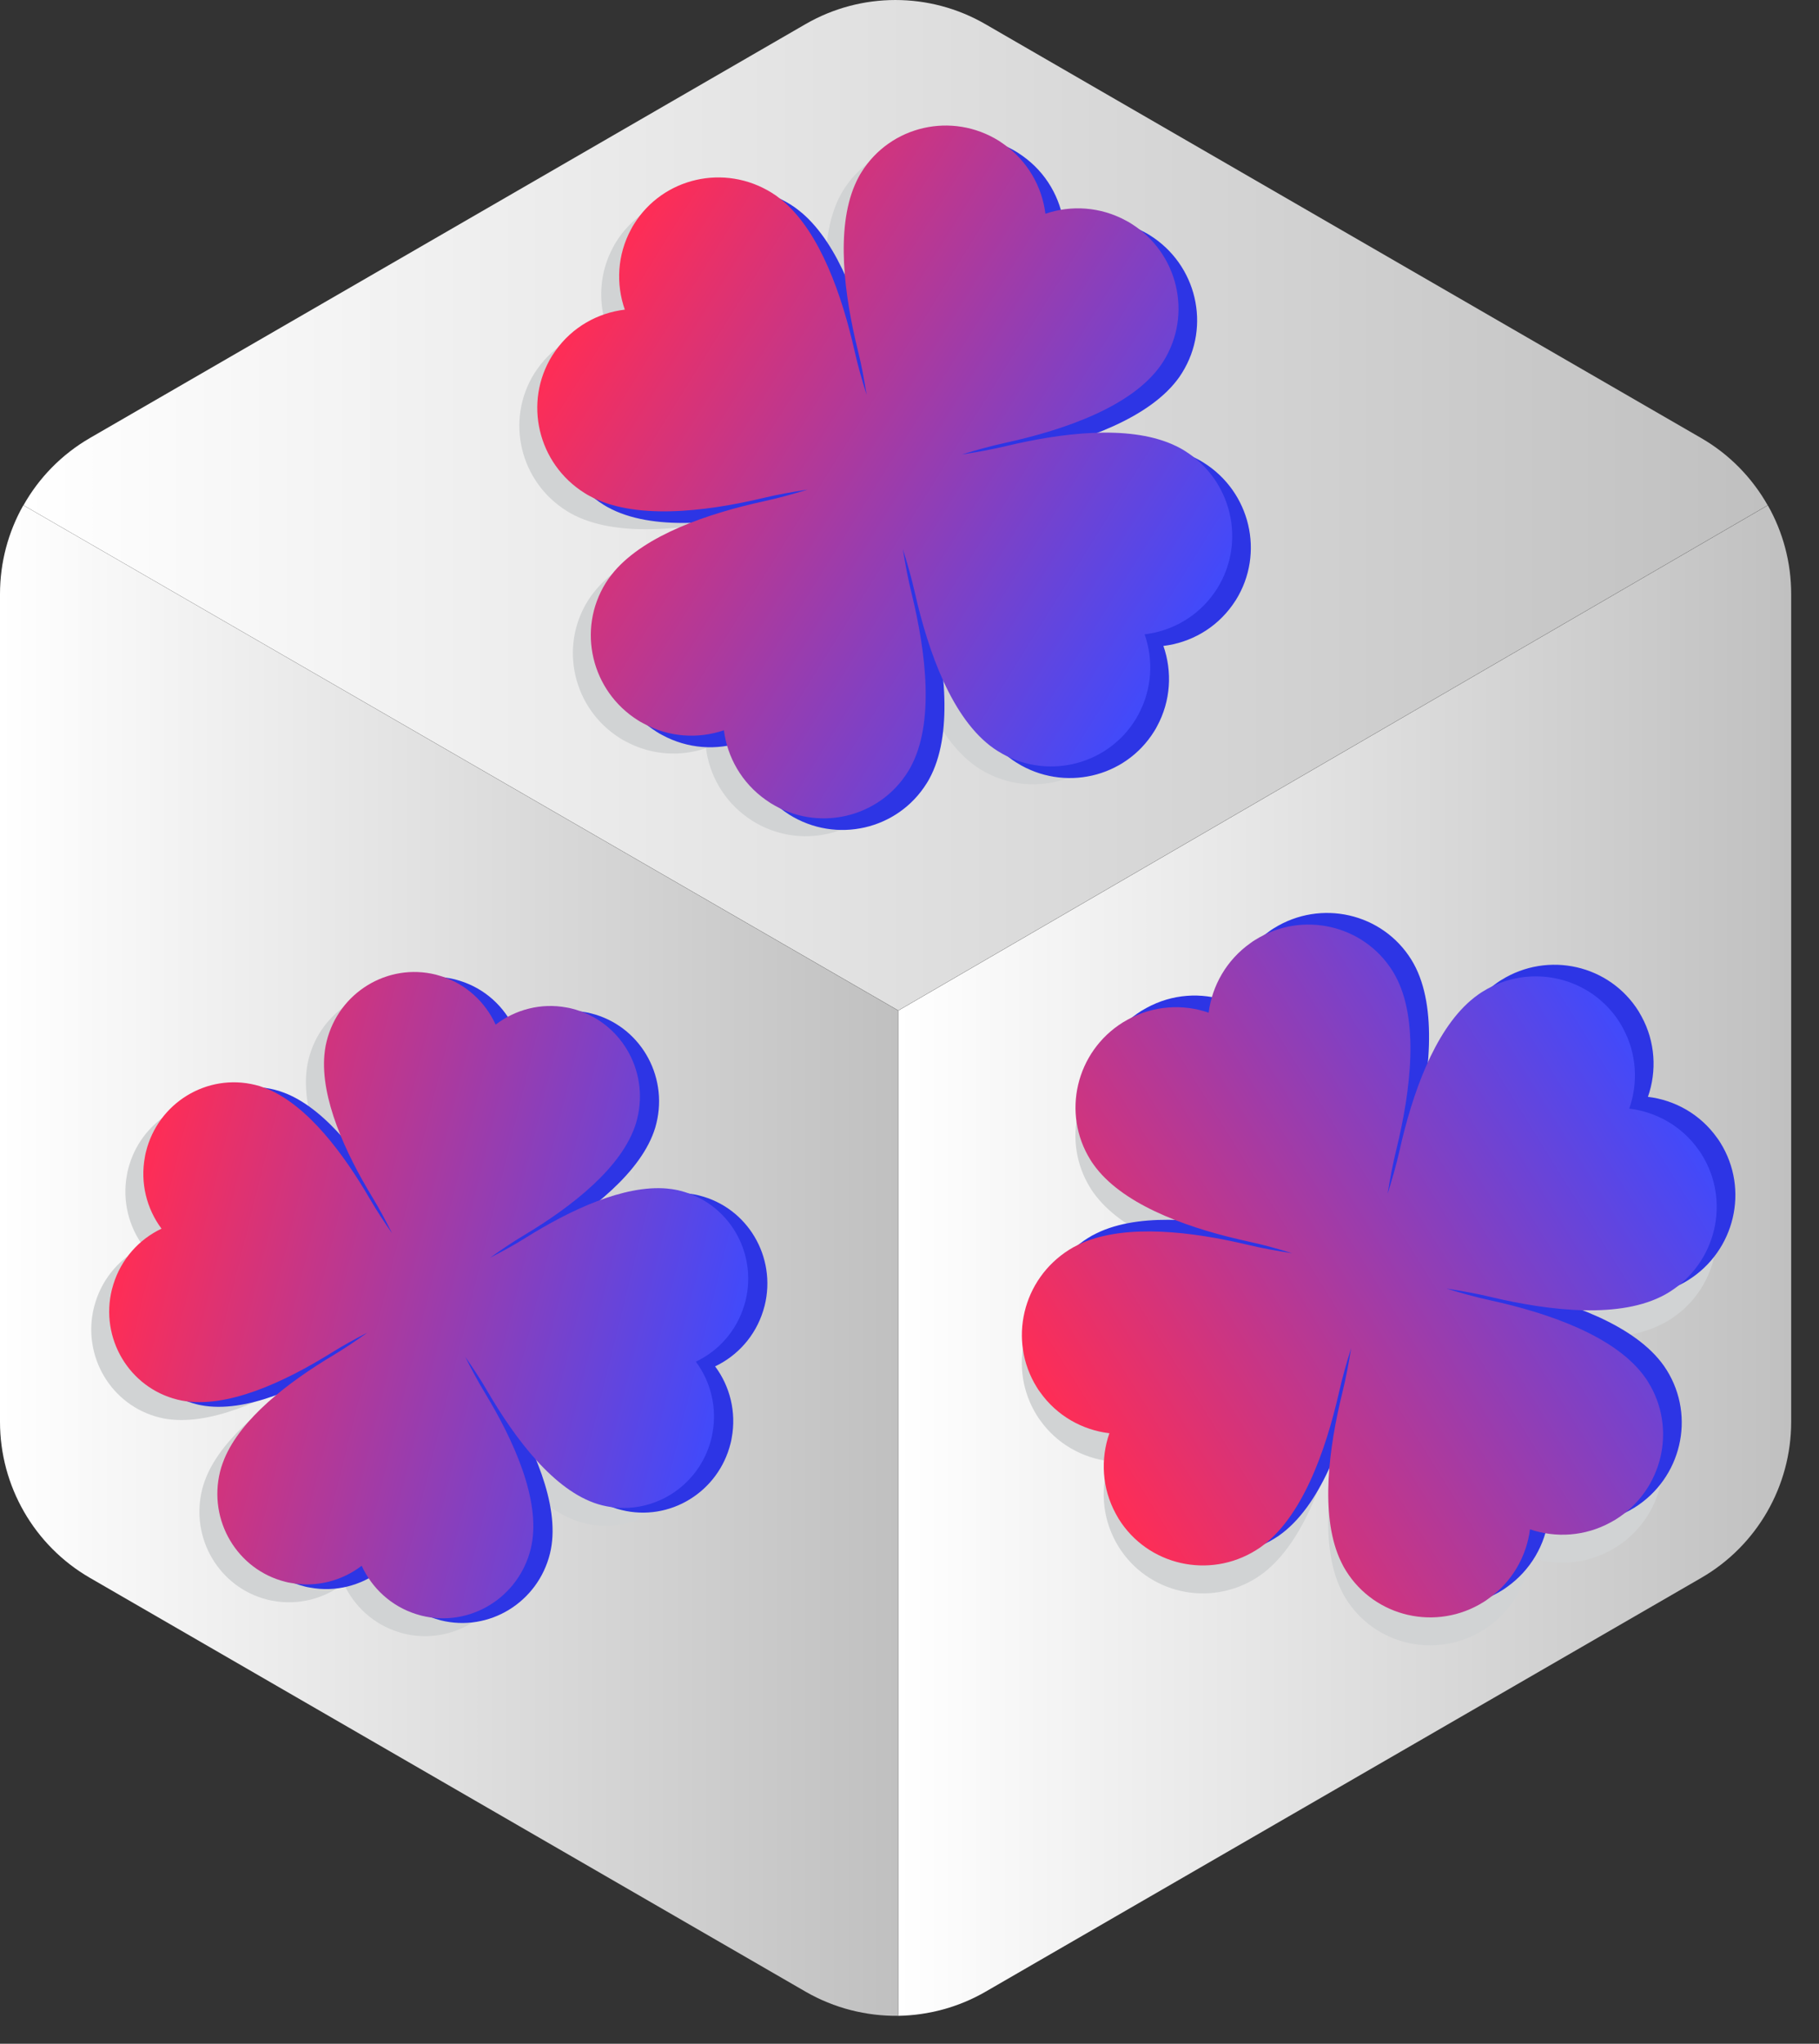 <svg width="65" height="73" viewBox="0 0 65 73" fill="none" xmlns="http://www.w3.org/2000/svg">
<rect x="0" y="0" width="65" height="73" fill="#333333" stroke="none"/>
<path d="M63.166 18.053L32.099 36.098V72.002C33.177 71.982 34.248 71.7 35.216 71.141L60.793 56.358C62.781 55.209 64.006 53.083 64.006 50.784V21.219C64.006 20.089 63.711 19.003 63.173 18.053H63.166Z" fill="url(#paint0_linear_65_55)"/>
<path d="M32.099 36.092L63.166 18.047C62.608 17.064 61.8 16.229 60.787 15.645L35.21 0.862C33.222 -0.287 30.772 -0.287 28.784 0.862L3.213 15.645C2.206 16.229 1.392 17.064 0.84 18.047L32.099 36.092Z" fill="url(#paint1_linear_65_55)"/>
<path d="M0 50.784C0 53.083 1.225 55.209 3.213 56.358L28.79 71.141C29.816 71.732 30.958 72.014 32.099 72.002V36.098L0.834 18.047C0.295 18.997 0 20.089 0 21.219V50.784Z" fill="url(#paint2_linear_65_55)"/>
<g style="mix-blend-mode:multiply">
<path d="M24.222 49.277C25.019 48.9 25.661 48.196 25.941 47.291C25.956 47.231 25.979 47.168 25.994 47.107C26.426 45.362 25.38 43.601 23.656 43.172C23.606 43.16 23.553 43.147 23.503 43.138C23.403 43.121 23.302 43.103 23.195 43.096C23.195 43.096 23.195 43.096 23.192 43.095C21.643 42.956 19.719 43.864 18.133 44.856C17.735 45.106 17.297 45.346 16.864 45.568C17.26 45.283 17.674 45.004 18.078 44.763C19.791 43.738 21.604 42.328 22.083 40.754C22.096 40.704 22.112 40.651 22.125 40.601C22.557 38.856 21.51 37.095 19.786 36.666C19.726 36.651 19.663 36.635 19.601 36.627C18.682 36.456 17.767 36.702 17.065 37.24C16.697 36.432 16.003 35.785 15.11 35.507C15.05 35.492 14.989 35.469 14.928 35.454C13.204 35.025 11.458 36.091 11.026 37.837C11.014 37.887 11.001 37.94 10.992 37.991C10.974 38.093 10.956 38.194 10.948 38.302C10.948 38.302 10.948 38.302 10.947 38.306C10.803 39.873 11.692 41.814 12.667 43.413C12.911 43.815 13.147 44.256 13.364 44.693C13.085 44.294 12.81 43.877 12.574 43.47C11.632 41.848 10.358 40.145 8.924 39.542C8.924 39.542 8.924 39.542 8.92 39.541C8.825 39.502 8.725 39.466 8.628 39.434C8.579 39.422 8.527 39.405 8.478 39.393C6.753 38.964 5.007 40.03 4.575 41.776C4.56 41.836 4.544 41.901 4.536 41.963C4.362 42.893 4.602 43.817 5.13 44.524C4.333 44.902 3.691 45.606 3.411 46.51C3.396 46.571 3.373 46.634 3.358 46.694C2.926 48.44 3.972 50.201 5.696 50.63C5.746 50.642 5.799 50.655 5.849 50.664C7.446 50.97 9.523 50.005 11.218 48.949C11.617 48.699 12.054 48.46 12.487 48.238C12.091 48.522 11.677 48.802 11.273 49.042C9.666 50.003 7.975 51.299 7.372 52.752C7.372 52.752 7.372 52.752 7.371 52.755C7.332 52.852 7.296 52.952 7.264 53.051C7.252 53.1 7.235 53.153 7.223 53.203C6.791 54.949 7.837 56.709 9.561 57.138C9.621 57.153 9.685 57.169 9.747 57.177C10.666 57.349 11.58 57.102 12.282 56.565C12.652 57.369 13.346 58.015 14.239 58.294C14.299 58.309 14.36 58.332 14.42 58.347C16.144 58.776 17.89 57.71 18.322 55.964C18.335 55.914 18.348 55.861 18.357 55.81C18.667 54.193 17.722 52.098 16.686 50.389C16.441 49.987 16.206 49.545 15.988 49.109C16.267 49.508 16.542 49.925 16.778 50.332C17.784 52.06 19.17 53.886 20.725 54.364C20.774 54.376 20.826 54.393 20.875 54.405C22.599 54.834 24.346 53.768 24.778 52.023C24.793 51.962 24.809 51.898 24.817 51.835C24.991 50.905 24.751 49.981 24.223 49.274L24.222 49.277Z" fill="#D1D3D4"/>
</g>
<path d="M25.551 48.806C26.349 48.428 26.991 47.724 27.271 46.82C27.286 46.759 27.309 46.697 27.324 46.636C27.756 44.891 26.709 43.13 24.985 42.701C24.936 42.688 24.883 42.675 24.833 42.667C24.732 42.649 24.632 42.632 24.525 42.624C24.525 42.624 24.525 42.624 24.521 42.623C22.973 42.484 21.049 43.393 19.463 44.385C19.064 44.634 18.627 44.874 18.194 45.096C18.59 44.812 19.003 44.532 19.407 44.292C21.121 43.267 22.933 41.857 23.413 40.282C23.425 40.232 23.442 40.18 23.454 40.13C23.886 38.384 22.84 36.623 21.116 36.195C21.056 36.18 20.992 36.164 20.931 36.156C20.011 35.984 19.097 36.23 18.395 36.768C18.026 35.96 17.336 35.315 16.44 35.035C16.38 35.02 16.318 34.997 16.258 34.982C14.534 34.553 12.788 35.62 12.356 37.365C12.343 37.415 12.33 37.469 12.321 37.52C12.304 37.621 12.286 37.723 12.278 37.831C12.278 37.831 12.278 37.831 12.277 37.834C12.133 39.401 13.022 41.343 13.996 42.942C14.241 43.344 14.476 43.785 14.694 44.222C14.414 43.823 14.139 43.406 13.903 42.998C12.961 41.377 11.687 39.673 10.253 39.07C10.253 39.07 10.253 39.07 10.25 39.069C10.154 39.031 10.055 38.994 9.958 38.963C9.909 38.95 9.857 38.934 9.807 38.921C8.083 38.492 6.337 39.559 5.905 41.304C5.89 41.365 5.874 41.429 5.866 41.492C5.692 42.422 5.931 43.346 6.46 44.053C5.663 44.431 5.02 45.135 4.74 46.039C4.725 46.1 4.703 46.162 4.687 46.223C4.255 47.968 5.302 49.729 7.026 50.158C7.075 50.17 7.128 50.184 7.179 50.192C8.776 50.499 10.852 49.534 12.547 48.477C12.946 48.228 13.383 47.988 13.816 47.766C13.42 48.05 13.007 48.33 12.603 48.571C10.995 49.531 9.305 50.827 8.702 52.28C8.702 52.28 8.702 52.28 8.701 52.284C8.662 52.38 8.626 52.481 8.594 52.579C8.582 52.629 8.565 52.682 8.552 52.732C8.12 54.477 9.167 56.238 10.891 56.667C10.951 56.682 11.014 56.698 11.076 56.705C11.995 56.877 12.91 56.631 13.612 56.093C13.982 56.898 14.675 57.544 15.568 57.823C15.628 57.838 15.69 57.861 15.75 57.876C17.474 58.304 19.22 57.238 19.652 55.493C19.664 55.443 19.677 55.389 19.686 55.338C19.997 53.722 19.052 51.626 18.015 49.917C17.77 49.515 17.535 49.074 17.317 48.637C17.597 49.036 17.872 49.453 18.108 49.861C19.113 51.589 20.499 53.415 22.054 53.893C22.104 53.905 22.155 53.922 22.205 53.934C23.929 54.363 25.675 53.297 26.107 51.551C26.122 51.49 26.138 51.426 26.146 51.364C26.32 50.433 26.081 49.51 25.552 48.802L25.551 48.806Z" fill="#2D35E5"/>
<path d="M24.868 48.636C25.665 48.258 26.307 47.554 26.587 46.65C26.602 46.589 26.625 46.527 26.64 46.466C27.072 44.721 26.026 42.96 24.301 42.531C24.252 42.519 24.199 42.505 24.149 42.497C24.048 42.479 23.948 42.462 23.841 42.454C23.841 42.454 23.841 42.454 23.838 42.453C22.289 42.315 20.365 43.223 18.779 44.215C18.381 44.465 17.943 44.704 17.51 44.926C17.906 44.642 18.32 44.362 18.724 44.122C20.437 43.097 22.25 41.687 22.729 40.113C22.741 40.063 22.758 40.01 22.77 39.96C23.203 38.215 22.156 36.454 20.432 36.025C20.372 36.01 20.309 35.994 20.247 35.986C19.328 35.814 18.413 36.061 17.711 36.598C17.342 35.79 16.649 35.144 15.756 34.865C15.696 34.85 15.634 34.828 15.574 34.812C13.85 34.384 12.104 35.45 11.672 37.195C11.66 37.245 11.646 37.299 11.637 37.35C11.62 37.451 11.602 37.553 11.594 37.661C11.594 37.661 11.594 37.661 11.593 37.664C11.449 39.231 12.338 41.173 13.312 42.772C13.557 43.174 13.792 43.615 14.01 44.052C13.731 43.653 13.456 43.236 13.22 42.828C12.277 41.207 11.003 39.503 9.569 38.9C9.569 38.9 9.569 38.9 9.566 38.9C9.471 38.861 9.371 38.825 9.274 38.793C9.225 38.781 9.173 38.764 9.123 38.752C7.395 38.325 5.649 39.392 5.217 41.137C5.202 41.198 5.186 41.262 5.178 41.324C5.004 42.255 5.243 43.178 5.772 43.886C4.974 44.263 4.332 44.968 4.052 45.872C4.037 45.932 4.014 45.995 3.999 46.056C3.567 47.801 4.614 49.562 6.338 49.991C6.387 50.003 6.44 50.016 6.49 50.025C8.088 50.331 10.164 49.366 11.859 48.31C12.258 48.061 12.695 47.821 13.128 47.599C12.732 47.883 12.319 48.163 11.915 48.404C10.307 49.364 8.616 50.66 8.014 52.113C8.014 52.113 8.014 52.113 8.013 52.117C7.974 52.213 7.938 52.314 7.906 52.412C7.893 52.462 7.877 52.515 7.864 52.565C7.432 54.31 8.479 56.071 10.203 56.5C10.263 56.515 10.326 56.531 10.388 56.538C11.307 56.71 12.222 56.464 12.924 55.926C13.293 56.731 13.987 57.377 14.88 57.656C14.94 57.671 15.002 57.694 15.061 57.708C16.786 58.137 18.532 57.071 18.964 55.326C18.976 55.276 18.989 55.222 18.998 55.171C19.308 53.555 18.364 51.459 17.327 49.75C17.082 49.348 16.847 48.907 16.629 48.47C16.909 48.869 17.183 49.286 17.419 49.693C18.425 51.421 19.811 53.248 21.366 53.725C21.415 53.738 21.467 53.755 21.517 53.767C23.241 54.196 24.987 53.13 25.419 51.384C25.434 51.323 25.45 51.259 25.458 51.197C25.632 50.266 25.393 49.343 24.864 48.635L24.868 48.636Z" fill="url(#paint3_linear_65_55)"/>
<g style="mix-blend-mode:multiply">
<path d="M58.217 40.6C58.54 39.679 58.485 38.635 57.991 37.727C57.955 37.669 57.924 37.603 57.888 37.545C56.851 35.879 54.652 35.378 52.975 36.425C52.927 36.455 52.876 36.487 52.83 36.52C52.738 36.587 52.646 36.654 52.557 36.733C52.557 36.733 52.557 36.733 52.554 36.735C51.241 37.862 50.46 40.082 50.008 42.096C49.895 42.602 49.743 43.132 49.581 43.644C49.666 43.114 49.767 42.573 49.892 42.069C50.417 39.929 50.717 37.419 49.851 35.844C49.821 35.796 49.793 35.743 49.763 35.695C48.726 34.029 46.527 33.528 44.85 34.575C44.792 34.611 44.73 34.65 44.676 34.693C43.826 35.295 43.309 36.209 43.187 37.175C42.264 36.856 41.217 36.919 40.304 37.418C40.246 37.454 40.18 37.486 40.121 37.522C38.444 38.569 37.926 40.767 38.963 42.433C38.992 42.481 39.024 42.532 39.057 42.577C39.124 42.669 39.19 42.76 39.269 42.848C39.269 42.848 39.269 42.848 39.271 42.851C40.391 44.153 42.609 44.916 44.624 45.352C45.131 45.462 45.66 45.609 46.173 45.767C45.642 45.687 45.1 45.59 44.597 45.469C42.589 44.991 40.259 44.714 38.67 45.398C38.67 45.398 38.67 45.398 38.666 45.4C38.562 45.447 38.456 45.498 38.356 45.551C38.308 45.581 38.254 45.61 38.206 45.64C36.529 46.687 36.011 48.885 37.048 50.551C37.084 50.609 37.122 50.67 37.165 50.724C37.761 51.567 38.674 52.076 39.641 52.192C39.319 53.112 39.374 54.157 39.867 55.065C39.903 55.123 39.935 55.188 39.971 55.246C41.008 56.912 43.206 57.414 44.883 56.367C44.931 56.337 44.983 56.304 45.029 56.271C46.511 55.232 47.366 52.848 47.852 50.699C47.966 50.193 48.117 49.663 48.279 49.151C48.195 49.681 48.094 50.222 47.969 50.726C47.475 52.733 47.181 55.06 47.855 56.641C47.855 56.641 47.855 56.641 47.857 56.644C47.903 56.748 47.954 56.853 48.006 56.953C48.036 57.001 48.065 57.054 48.094 57.102C49.131 58.768 51.33 59.269 53.007 58.222C53.065 58.186 53.127 58.147 53.181 58.104C54.031 57.502 54.548 56.588 54.67 55.622C55.591 55.937 56.638 55.875 57.551 55.376C57.609 55.339 57.675 55.308 57.734 55.271C59.411 54.224 59.929 52.027 58.892 50.361C58.863 50.313 58.831 50.262 58.798 50.216C57.767 48.745 55.385 47.909 53.234 47.439C52.728 47.329 52.198 47.182 51.685 47.024C52.216 47.104 52.758 47.202 53.262 47.322C55.403 47.831 57.916 48.112 59.501 47.236C59.548 47.207 59.602 47.178 59.65 47.148C61.327 46.101 61.846 43.903 60.809 42.237C60.773 42.179 60.734 42.118 60.691 42.064C60.095 41.221 59.182 40.712 58.215 40.596L58.217 40.6Z" fill="#D1D3D4"/>
</g>
<path d="M58.886 39.18C59.209 38.26 59.154 37.215 58.66 36.308C58.624 36.25 58.593 36.184 58.557 36.126C57.519 34.46 55.321 33.959 53.644 35.006C53.596 35.036 53.544 35.068 53.498 35.101C53.407 35.168 53.315 35.235 53.226 35.314C53.226 35.314 53.226 35.314 53.222 35.316C51.909 36.443 51.128 38.663 50.677 40.676C50.563 41.182 50.412 41.712 50.25 42.225C50.334 41.694 50.435 41.153 50.56 40.65C51.086 38.51 51.385 35.999 50.519 34.425C50.49 34.377 50.461 34.324 50.432 34.276C49.395 32.61 47.196 32.109 45.519 33.156C45.461 33.192 45.399 33.231 45.345 33.274C44.495 33.875 43.978 34.789 43.855 35.756C42.933 35.437 41.889 35.497 40.973 35.999C40.914 36.035 40.848 36.067 40.79 36.103C39.113 37.15 38.594 39.348 39.632 41.014C39.661 41.062 39.693 41.113 39.726 41.158C39.792 41.249 39.859 41.34 39.937 41.428C39.937 41.428 39.937 41.428 39.94 41.432C41.06 42.734 43.278 43.497 45.293 43.933C45.799 44.043 46.329 44.19 46.842 44.348C46.311 44.268 45.769 44.171 45.265 44.05C43.258 43.572 40.927 43.294 39.339 43.979C39.339 43.979 39.339 43.979 39.335 43.981C39.231 44.027 39.125 44.079 39.025 44.132C38.977 44.162 38.923 44.191 38.875 44.221C37.198 45.268 36.679 47.465 37.717 49.132C37.752 49.19 37.791 49.251 37.834 49.304C38.43 50.148 39.343 50.657 40.31 50.773C39.987 51.693 40.042 52.738 40.536 53.645C40.572 53.703 40.603 53.769 40.639 53.827C41.677 55.493 43.875 55.994 45.552 54.947C45.6 54.917 45.652 54.885 45.698 54.852C47.18 53.813 48.035 51.429 48.521 49.28C48.635 48.774 48.786 48.244 48.948 47.731C48.864 48.262 48.763 48.803 48.638 49.307C48.144 51.314 47.849 53.641 48.524 55.221C48.524 55.221 48.524 55.221 48.526 55.225C48.571 55.329 48.623 55.434 48.675 55.534C48.705 55.581 48.733 55.635 48.763 55.682C49.8 57.349 51.998 57.85 53.676 56.803C53.734 56.766 53.796 56.728 53.85 56.685C54.7 56.083 55.217 55.169 55.339 54.203C56.259 54.518 57.307 54.456 58.22 53.957C58.278 53.92 58.344 53.888 58.402 53.852C60.08 52.805 60.598 50.608 59.561 48.941C59.531 48.894 59.499 48.843 59.466 48.797C58.436 47.325 56.053 46.49 53.903 46.02C53.397 45.91 52.867 45.763 52.354 45.605C52.885 45.685 53.427 45.782 53.931 45.903C56.072 46.412 58.585 46.693 60.169 45.817C60.217 45.787 60.271 45.759 60.319 45.729C61.996 44.682 62.515 42.484 61.477 40.818C61.441 40.76 61.403 40.699 61.36 40.645C60.764 39.802 59.851 39.292 58.884 39.177L58.886 39.18Z" fill="#2D35E5"/>
<path d="M58.221 39.596C58.543 38.675 58.488 37.631 57.995 36.723C57.959 36.665 57.927 36.599 57.891 36.541C56.854 34.875 54.656 34.374 52.978 35.421C52.931 35.451 52.879 35.483 52.833 35.517C52.741 35.583 52.65 35.65 52.561 35.729C52.561 35.729 52.561 35.729 52.557 35.731C51.244 36.859 50.463 39.078 50.012 41.092C49.898 41.598 49.747 42.127 49.585 42.64C49.669 42.11 49.77 41.569 49.895 41.065C50.42 38.925 50.72 36.415 49.854 34.84C49.825 34.792 49.796 34.739 49.767 34.691C48.729 33.025 46.531 32.524 44.854 33.571C44.795 33.607 44.734 33.646 44.679 33.689C43.83 34.291 43.313 35.205 43.19 36.171C42.268 35.852 41.221 35.915 40.307 36.414C40.249 36.45 40.183 36.482 40.125 36.518C38.447 37.566 37.929 39.763 38.966 41.429C38.996 41.477 39.028 41.528 39.061 41.573C39.127 41.665 39.194 41.756 39.272 41.844C39.272 41.844 39.272 41.844 39.274 41.847C40.395 43.149 42.613 43.913 44.628 44.349C45.134 44.458 45.664 44.605 46.177 44.763C45.646 44.683 45.104 44.586 44.6 44.465C42.592 43.987 40.262 43.71 38.673 44.394C38.673 44.394 38.673 44.394 38.67 44.396C38.566 44.443 38.46 44.494 38.359 44.548C38.311 44.578 38.258 44.606 38.21 44.636C36.531 45.689 36.013 47.886 37.05 49.552C37.086 49.61 37.124 49.672 37.167 49.725C37.764 50.569 38.676 51.078 39.643 51.193C39.321 52.114 39.376 53.158 39.87 54.066C39.906 54.124 39.937 54.19 39.973 54.248C41.01 55.914 43.208 56.415 44.886 55.368C44.934 55.338 44.985 55.306 45.031 55.273C46.513 54.234 47.368 51.85 47.855 49.701C47.968 49.195 48.12 48.665 48.282 48.152C48.197 48.683 48.096 49.224 47.971 49.728C47.477 51.734 47.183 54.062 47.857 55.642C47.857 55.642 47.857 55.642 47.859 55.646C47.905 55.75 47.956 55.855 48.009 55.955C48.038 56.002 48.067 56.056 48.096 56.103C49.134 57.77 51.332 58.271 53.009 57.224C53.068 57.187 53.129 57.149 53.183 57.105C54.033 56.504 54.55 55.59 54.673 54.624C55.593 54.939 56.64 54.877 57.553 54.377C57.612 54.341 57.678 54.309 57.736 54.273C59.413 53.226 59.932 51.028 58.894 49.362C58.865 49.315 58.833 49.263 58.8 49.218C57.769 47.746 55.387 46.91 53.237 46.441C52.73 46.331 52.2 46.184 51.688 46.026C52.219 46.106 52.76 46.203 53.264 46.324C55.405 46.833 57.919 47.114 59.503 46.238C59.551 46.208 59.604 46.179 59.652 46.15C61.33 45.102 61.848 42.905 60.811 41.239C60.775 41.181 60.736 41.12 60.694 41.066C60.097 40.222 59.185 39.713 58.217 39.598L58.221 39.596Z" fill="url(#paint4_linear_65_55)"/>
<g style="mix-blend-mode:multiply">
<path d="M40.258 23.297C41.225 23.182 42.137 22.672 42.734 21.829C42.77 21.771 42.815 21.714 42.851 21.656C43.888 19.99 43.37 17.793 41.692 16.745C41.644 16.715 41.593 16.683 41.543 16.657C41.442 16.604 41.342 16.55 41.232 16.505C41.232 16.505 41.232 16.505 41.228 16.503C39.64 15.819 37.306 16.094 35.302 16.575C34.798 16.695 34.256 16.793 33.725 16.873C34.238 16.715 34.768 16.568 35.274 16.458C37.424 15.988 39.807 15.152 40.837 13.681C40.867 13.633 40.902 13.584 40.932 13.536C41.969 11.87 41.451 9.673 39.773 8.626C39.715 8.589 39.653 8.551 39.591 8.521C38.678 8.022 37.63 7.96 36.71 8.275C36.59 7.305 36.073 6.391 35.223 5.79C35.165 5.753 35.107 5.708 35.049 5.671C33.371 4.624 31.173 5.126 30.136 6.792C30.106 6.84 30.075 6.891 30.048 6.941C29.996 7.04 29.943 7.14 29.899 7.25C29.899 7.25 29.899 7.25 29.897 7.253C29.223 8.834 29.515 11.164 30.011 13.168C30.136 13.671 30.237 14.213 30.321 14.743C30.16 14.23 30.008 13.701 29.895 13.194C29.439 11.178 28.662 8.961 27.349 7.834C27.349 7.834 27.349 7.834 27.345 7.832C27.258 7.759 27.165 7.686 27.073 7.619C27.025 7.589 26.976 7.554 26.927 7.524C25.25 6.477 23.052 6.978 22.015 8.644C21.979 8.702 21.94 8.764 21.911 8.826C21.418 9.734 21.363 10.778 21.685 11.699C20.718 11.814 19.806 12.323 19.209 13.167C19.173 13.225 19.128 13.282 19.092 13.34C18.055 15.006 18.573 17.203 20.25 18.25C20.299 18.28 20.35 18.313 20.4 18.339C21.984 19.215 24.498 18.934 26.639 18.425C27.143 18.304 27.684 18.207 28.215 18.127C27.703 18.285 27.173 18.432 26.666 18.541C24.649 18.981 22.433 19.741 21.313 21.043C21.313 21.043 21.313 21.043 21.311 21.046C21.238 21.133 21.166 21.226 21.1 21.317C21.07 21.364 21.035 21.413 21.005 21.461C19.968 23.127 20.486 25.325 22.164 26.372C22.222 26.408 22.284 26.447 22.346 26.476C23.26 26.975 24.307 27.038 25.227 26.723C25.35 27.689 25.867 28.603 26.716 29.204C26.775 29.241 26.832 29.286 26.89 29.322C28.568 30.369 30.766 29.868 31.803 28.202C31.833 28.154 31.865 28.103 31.891 28.053C32.757 26.479 32.457 23.968 31.932 21.828C31.807 21.325 31.706 20.783 31.621 20.253C31.783 20.766 31.935 21.295 32.048 21.802C32.535 23.951 33.39 26.334 34.872 27.373C34.92 27.403 34.969 27.439 35.017 27.469C36.695 28.516 38.893 28.014 39.93 26.348C39.966 26.29 40.005 26.229 40.034 26.167C40.527 25.259 40.582 24.214 40.26 23.294L40.258 23.297Z" fill="#D1D3D4"/>
</g>
<path d="M41.57 23.072C42.537 22.957 43.449 22.448 44.046 21.604C44.082 21.546 44.127 21.489 44.163 21.431C45.2 19.765 44.682 17.568 43.004 16.521C42.956 16.491 42.905 16.459 42.855 16.432C42.754 16.379 42.654 16.326 42.544 16.281C42.544 16.281 42.544 16.281 42.541 16.279C40.952 15.594 38.618 15.869 36.614 16.35C36.11 16.471 35.568 16.568 35.038 16.648C35.55 16.49 36.08 16.343 36.586 16.233C38.736 15.763 41.119 14.928 42.15 13.456C42.179 13.408 42.214 13.359 42.244 13.311C43.281 11.645 42.763 9.448 41.086 8.401C41.027 8.364 40.965 8.326 40.903 8.296C39.989 7.797 38.942 7.735 38.022 8.05C37.902 7.08 37.388 6.168 36.535 5.565C36.477 5.528 36.419 5.483 36.361 5.447C34.684 4.4 32.485 4.901 31.448 6.567C31.418 6.615 31.387 6.666 31.36 6.716C31.308 6.816 31.255 6.915 31.211 7.025C31.211 7.025 31.211 7.025 31.209 7.028C30.535 8.609 30.827 10.939 31.323 12.943C31.448 13.447 31.549 13.988 31.633 14.518C31.471 14.005 31.32 13.476 31.207 12.97C30.751 10.954 29.974 8.737 28.661 7.609C28.661 7.609 28.661 7.609 28.657 7.607C28.57 7.534 28.477 7.461 28.385 7.395C28.337 7.365 28.288 7.329 28.239 7.299C26.562 6.252 24.364 6.753 23.327 8.42C23.291 8.478 23.252 8.539 23.223 8.601C22.73 9.509 22.675 10.553 22.997 11.474C22.03 11.589 21.118 12.099 20.521 12.942C20.485 13 20.44 13.057 20.404 13.115C19.367 14.781 19.885 16.979 21.563 18.026C21.611 18.056 21.662 18.088 21.712 18.114C23.296 18.99 25.81 18.709 27.951 18.2C28.455 18.079 28.996 17.982 29.527 17.902C29.015 18.06 28.485 18.207 27.978 18.317C25.962 18.756 23.745 19.516 22.625 20.818C22.625 20.818 22.625 20.818 22.623 20.822C22.55 20.908 22.478 21.001 22.412 21.092C22.382 21.14 22.347 21.189 22.317 21.236C21.28 22.902 21.798 25.1 23.476 26.147C23.534 26.183 23.596 26.222 23.658 26.251C24.572 26.75 25.619 26.813 26.539 26.498C26.662 27.464 27.179 28.378 28.028 28.979C28.087 29.016 28.144 29.061 28.203 29.098C29.88 30.145 32.078 29.643 33.115 27.977C33.145 27.929 33.177 27.878 33.203 27.828C34.069 26.254 33.769 23.744 33.244 21.603C33.119 21.1 33.018 20.558 32.933 20.028C33.095 20.541 33.247 21.07 33.36 21.577C33.847 23.726 34.702 26.109 36.184 27.148C36.232 27.178 36.282 27.214 36.33 27.244C38.007 28.291 40.205 27.79 41.242 26.123C41.278 26.065 41.316 26.004 41.346 25.942C41.839 25.034 41.894 23.989 41.572 23.069L41.57 23.072Z" fill="#2D35E5"/>
<path d="M40.904 22.657C41.872 22.542 42.784 22.032 43.381 21.189C43.417 21.131 43.462 21.074 43.498 21.016C44.535 19.35 44.017 17.152 42.339 16.105C42.291 16.075 42.24 16.043 42.19 16.017C42.089 15.964 41.989 15.911 41.879 15.865C41.879 15.865 41.879 15.865 41.875 15.863C40.287 15.179 37.953 15.454 35.949 15.934C35.445 16.055 34.903 16.152 34.372 16.233C34.885 16.075 35.415 15.928 35.921 15.818C38.071 15.348 40.454 14.512 41.484 13.04C41.514 12.993 41.549 12.944 41.579 12.896C42.616 11.23 42.098 9.033 40.42 7.986C40.362 7.949 40.3 7.911 40.238 7.881C39.324 7.382 38.277 7.32 37.357 7.635C37.236 6.665 36.719 5.751 35.87 5.15C35.812 5.113 35.754 5.068 35.696 5.031C34.018 3.984 31.82 4.486 30.783 6.152C30.753 6.2 30.721 6.251 30.695 6.301C30.643 6.4 30.59 6.5 30.546 6.61C30.546 6.61 30.546 6.61 30.544 6.613C29.869 8.194 30.162 10.524 30.658 12.528C30.783 13.031 30.884 13.573 30.968 14.103C30.806 13.59 30.655 13.061 30.541 12.554C30.086 10.539 29.309 8.321 27.996 7.194C27.996 7.194 27.996 7.194 27.992 7.192C27.905 7.119 27.811 7.046 27.72 6.979C27.672 6.949 27.622 6.914 27.574 6.884C25.891 5.838 23.693 6.339 22.656 8.006C22.62 8.064 22.582 8.125 22.552 8.187C22.059 9.095 22.004 10.14 22.327 11.06C21.359 11.175 20.447 11.685 19.85 12.528C19.814 12.586 19.769 12.643 19.733 12.701C18.696 14.367 19.215 16.565 20.892 17.612C20.94 17.642 20.991 17.674 21.041 17.7C22.626 18.576 25.139 18.295 27.28 17.786C27.784 17.665 28.326 17.568 28.857 17.488C28.344 17.646 27.814 17.793 27.308 17.902C25.291 18.342 23.075 19.102 21.954 20.404C21.954 20.404 21.954 20.404 21.952 20.407C21.879 20.494 21.807 20.587 21.741 20.678C21.711 20.726 21.676 20.775 21.646 20.822C20.609 22.488 21.128 24.686 22.805 25.733C22.863 25.769 22.925 25.808 22.988 25.837C23.901 26.337 24.948 26.399 25.868 26.084C25.991 27.05 26.508 27.964 27.358 28.565C27.416 28.602 27.474 28.647 27.532 28.683C29.209 29.731 31.407 29.229 32.445 27.563C32.474 27.515 32.506 27.464 32.532 27.414C33.398 25.84 33.098 23.329 32.573 21.189C32.448 20.686 32.347 20.145 32.263 19.614C32.425 20.127 32.576 20.657 32.69 21.163C33.176 23.312 34.031 25.695 35.513 26.734C35.561 26.764 35.611 26.8 35.659 26.83C37.336 27.877 39.534 27.375 40.572 25.709C40.608 25.651 40.646 25.59 40.675 25.528C41.169 24.62 41.224 23.576 40.901 22.655L40.904 22.657Z" fill="url(#paint5_linear_65_55)"/>
<defs>
<linearGradient id="paint0_linear_65_55" x1="32.099" y1="45.027" x2="64.006" y2="45.027" gradientUnits="userSpaceOnUse">
<stop stop-color="white"/>
<stop offset="1" stop-color="#C0C0C0"/>
</linearGradient>
<linearGradient id="paint1_linear_65_55" x1="0.84" y1="18.046" x2="63.166" y2="18.046" gradientUnits="userSpaceOnUse">
<stop stop-color="white"/>
<stop offset="1" stop-color="#C0C0C0"/>
</linearGradient>
<linearGradient id="paint2_linear_65_55" x1="0" y1="45.024" x2="32.099" y2="45.024" gradientUnits="userSpaceOnUse">
<stop stop-color="white"/>
<stop offset="1" stop-color="#C0C0C0"/>
</linearGradient>
<linearGradient id="paint3_linear_65_55" x1="4.608" y1="43.596" x2="26.037" y2="48.9" gradientUnits="userSpaceOnUse">
<stop stop-color="#FF2D55"/>
<stop offset="1" stop-color="#414AFB"/>
</linearGradient>
<linearGradient id="paint4_linear_65_55" x1="38.511" y1="51.9" x2="59.369" y2="38.916" gradientUnits="userSpaceOnUse">
<stop stop-color="#FF2D55"/>
<stop offset="1" stop-color="#414AFB"/>
</linearGradient>
<linearGradient id="paint5_linear_65_55" x1="21.195" y1="10.353" x2="42.053" y2="23.337" gradientUnits="userSpaceOnUse">
<stop stop-color="#FF2D55"/>
<stop offset="1" stop-color="#414AFB"/>
</linearGradient>
</defs>
</svg>
